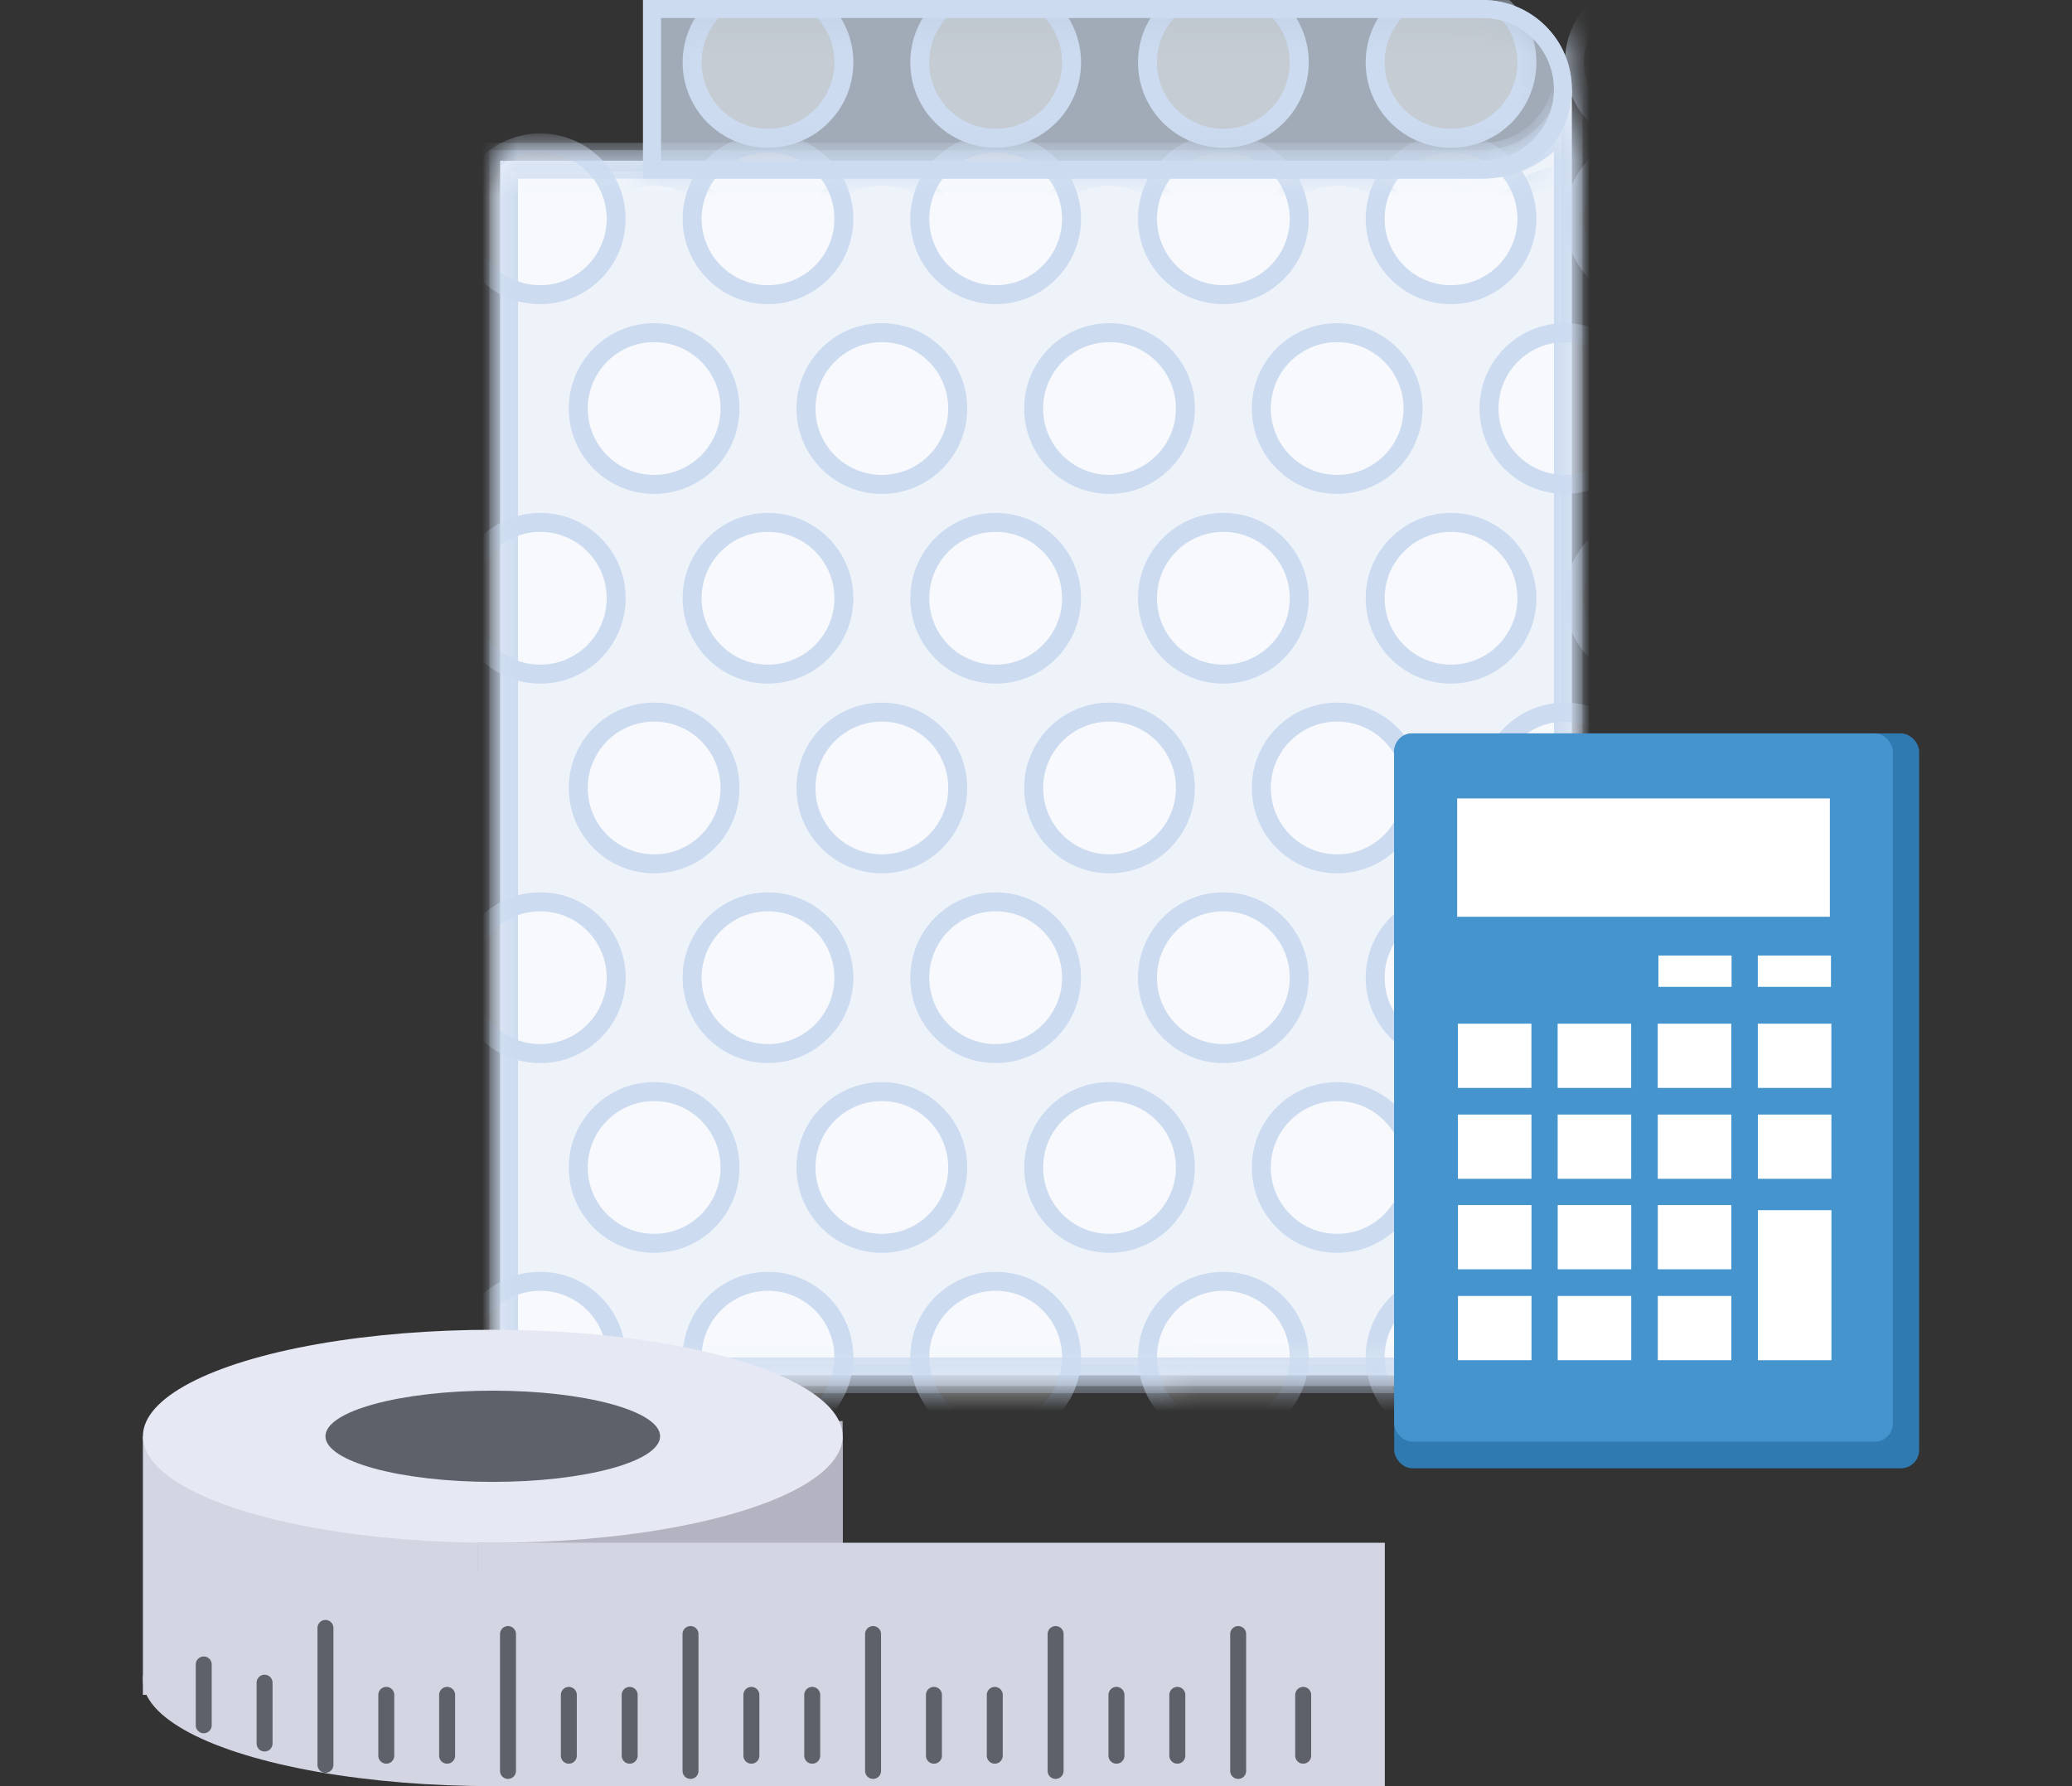 <svg width="58" height="50" fill="none" xmlns="http://www.w3.org/2000/svg"><rect width="100%" height="100%" fill="#333333" stroke="none"/><g clip-path="url(#a)"><path opacity=".7" d="M18.25.25H41.5c1.243 0 2.25 1.007 2.25 2.25s-1.007 2.25-2.25 2.25H18.25V.25Z" fill="#D0DEF1" stroke="#CCDBF0" stroke-width=".5"/><mask id="b" fill="#fff"><path fill-rule="evenodd" clip-rule="evenodd" d="M14 4.5v34h30v-36h-.05c-.232 1.141-1.24 2-2.45 2H14Z"/></mask><path fill-rule="evenodd" clip-rule="evenodd" d="M14 4.5v34h30v-36h-.05c-.232 1.141-1.24 2-2.45 2H14Z" fill="#EEF3FA"/><path d="M14 38.5h-.3v.3h.3v-.3Zm0-34v-.3h-.3v.3h.3Zm30 34v.3h.3v-.3H44Zm0-36h.3v-.3H44v.3Zm-.05 0v-.3h-.245l-.049.24.294.06Zm-29.65 36v-34h-.6v34h.6Zm29.7-.3H14v.6h30v-.6Zm-.3-35.7v36h.6v-36h-.6Zm.25.3H44v-.6h-.05v.6Zm-.294-.36C43.452 3.444 42.564 4.2 41.5 4.2v.6c1.355 0 2.485-.962 2.744-2.24l-.588-.119ZM41.5 4.2H14v.6h27.5v-.6Z" fill="#CCDBF0" mask="url(#b)"/><mask id="d" style="mask-type:alpha" maskUnits="userSpaceOnUse" x="14" y="2" width="30" height="37"><mask id="c" fill="#fff"><path fill-rule="evenodd" clip-rule="evenodd" d="M14 4.5v34h30v-36h-.05c-.232 1.141-1.24 2-2.45 2H14Z"/></mask><path fill-rule="evenodd" clip-rule="evenodd" d="M14 4.5v34h30v-36h-.05c-.232 1.141-1.24 2-2.45 2H14Z" fill="#EEF3FA"/><path d="M14 38.5h-.5v.5h.5v-.5Zm0-34V4h-.5v.5h.5Zm30 34v.5h.5v-.5H44Zm0-36h.5V2H44v.5Zm-.05 0V2h-.409l-.081.401.49.1Zm-29.45 36v-34h-1v34h1ZM44 38H14v1h30v-1Zm-.5-35.5v36h1v-36h-1Zm.45.5H44V2h-.05v1Zm-.49-.6C43.275 3.313 42.467 4 41.5 4v1c1.452 0 2.662-1.031 2.94-2.401l-.98-.199ZM41.5 4H14v1h27.5V4Z" fill="#E4EBF6" mask="url(#c)"/></mask><g mask="url(#d)" fill="#FBFCFE" fill-opacity=".7" stroke="#CCDBF0" stroke-width=".531"><circle cx="15.124" cy="37.992" r="2.124"/><circle cx="46.195" cy="37.992" r="2.124"/><circle cx="15.124" cy="27.369" r="2.124"/><circle cx="46.195" cy="27.369" r="2.124"/><circle cx="18.311" cy="32.681" r="2.124"/><circle cx="15.124" cy="16.747" r="2.124"/><circle cx="46.195" cy="16.747" r="2.124"/><circle cx="18.311" cy="22.058" r="2.124"/><circle cx="15.124" cy="6.125" r="2.124"/><circle cx="46.195" cy="6.125" r="2.124"/><circle cx="18.311" cy="11.436" r="2.124"/><circle cx="21.498" cy="27.369" r="2.124"/><circle cx="21.498" cy="37.992" r="2.124"/><circle cx="21.498" cy="16.747" r="2.124"/><circle cx="24.685" cy="32.681" r="2.124"/><circle cx="21.498" cy="6.125" r="2.124"/><circle cx="24.685" cy="22.058" r="2.124"/><circle cx="27.871" cy="27.369" r="2.124"/><circle cx="31.058" cy="32.681" r="2.124"/><circle cx="27.871" cy="37.992" r="2.124"/><circle cx="24.685" cy="11.436" r="2.124"/><circle cx="34.245" cy="27.369" r="2.124"/><circle cx="37.431" cy="32.681" r="2.124"/><circle cx="27.871" cy="16.747" r="2.124"/><circle cx="31.058" cy="22.058" r="2.124"/><circle cx="40.618" cy="27.369" r="2.124"/><circle cx="34.245" cy="16.747" r="2.124"/><circle cx="37.431" cy="22.058" r="2.124"/><circle cx="43.805" cy="32.681" r="2.124"/><circle cx="40.618" cy="16.747" r="2.124"/><circle cx="43.805" cy="22.058" r="2.124"/><circle cx="34.245" cy="37.992" r="2.124"/><circle cx="27.871" cy="6.125" r="2.124"/><circle cx="31.058" cy="11.436" r="2.124"/><circle cx="40.618" cy="37.992" r="2.124"/><circle cx="34.245" cy="6.125" r="2.124"/><circle cx="37.431" cy="11.436" r="2.124"/><circle cx="40.618" cy="6.125" r="2.124"/><circle cx="43.805" cy="11.436" r="2.124"/></g><mask id="e" fill="#fff"><path fill-rule="evenodd" clip-rule="evenodd" d="M14 4.5v34h30v-36h-.05c-.232 1.141-1.24 2-2.45 2H14Z"/></mask><path d="M14 38.5h-.5v.5h.5v-.5Zm0-34V4h-.5v.5h.5Zm30 34v.5h.5v-.5H44Zm0-36h.5V2H44v.5Zm-.05 0V2h-.409l-.081.401.49.1Zm-29.45 36v-34h-1v34h1ZM44 38H14v1h30v-1Zm-.5-35.5v36h1v-36h-1Zm.45.5H44V2h-.05v1Zm-.49-.6C43.275 3.313 42.467 4 41.5 4v1c1.452 0 2.662-1.031 2.94-2.401l-.98-.199ZM41.5 4H14v1h27.5V4Z" fill="#CCDBF0" mask="url(#e)"/><mask id="f" style="mask-type:alpha" maskUnits="userSpaceOnUse" x="18" y="0" width="26" height="5"><path d="M18.25.25H41.5c1.243 0 2.25 1.007 2.25 2.25s-1.007 2.25-2.25 2.25H18.25V.25Z" fill="#E3E9F5" stroke="#E4EBF6" stroke-width=".5"/></mask><g mask="url(#f)" fill="#FBFCFE" fill-opacity=".4" stroke="#CCDBF0" stroke-width=".531"><circle cx="46.195" cy="1.747" r="2.124"/><circle cx="18.311" cy="7.058" r="2.124"/><circle cx="21.498" cy="1.747" r="2.124"/><circle cx="24.685" cy="7.058" r="2.124"/><circle cx="27.871" cy="1.747" r="2.124"/><circle cx="31.058" cy="7.058" r="2.124"/><circle cx="34.245" cy="1.747" r="2.124"/><circle cx="37.431" cy="7.058" r="2.124"/><circle cx="40.618" cy="1.747" r="2.124"/><circle cx="43.805" cy="7.058" r="2.124"/></g><path d="M18.25.25H41.5c1.243 0 2.25 1.007 2.25 2.25s-1.007 2.25-2.25 2.25H18.25V.25Z" stroke="#CCDBF0" stroke-width=".5"/><rect x="39.027" y="20.53" width="14.694" height="20.572" rx=".509" fill="#2F7AB1"/><rect x="39.027" y="20.53" width="13.959" height="19.826" rx=".509" fill="#4694CE"/><path fill-rule="evenodd" clip-rule="evenodd" d="M51.222 22.351H40.789v3.312h10.433v-3.312Zm-2.751 4.397h-2.048v.877h2.048v-.877Zm.734 0h2.048v.877h-2.048v-.877Zm-6.337 1.908h-2.058v1.798h2.058v-1.798Zm.734 0h2.058v1.798h-2.058v-1.798Zm4.86 0h-2.058v1.798h2.058v-1.798Zm.744 0h2.058v1.798h-2.058v-1.798Zm-6.337 2.544h-2.058v1.798h2.058v-1.798Zm.734 0h2.058v1.798h-2.058v-1.798Zm4.86 0h-2.058v1.798h2.058v-1.798Zm.744 0h2.058v1.798h-2.058v-1.798Zm-6.337 2.534h-2.058v1.798h2.058v-1.798Zm.734 0h2.058v1.798h-2.058v-1.798Zm4.86 0h-2.058v1.798h2.058v-1.798Zm-7.652 2.544h2.058v1.798h-2.058v-1.798Zm4.85 0h-2.058v1.798h2.058v-1.798Zm.744 0h2.058v1.798h-2.058v-1.798Zm4.86-2.401h-2.058v4.2h2.058v-4.2Z" fill="#fff"/><path d="M4 47.445v-7.239h19.588v7.239H4Z" fill="#D4D5E2"/><path d="M13.368 47.445v-7.665h10.22v7.665H13.368Z" fill="#B4B3C1"/><ellipse cx="13.794" cy="47.019" rx="9.794" ry="2.981" fill="#D4D5E2"/><path d="M13.368 50v-6.813h25.396V50H13.368Z" fill="#D4D5E2"/><ellipse cx="13.794" cy="40.206" rx="9.794" ry="2.981" fill="#E6E8F4"/><ellipse cx="13.794" cy="40.206" rx="4.684" ry="1.277" fill="#5F616A"/><path d="M5.703 46.593v1.703M7.406 47.104v1.703M10.813 47.445v1.703M15.923 47.445v1.703M26.143 47.445v1.703M31.252 47.445v1.703M21.033 47.445v1.703M27.846 47.445v1.703M12.516 47.445v1.703M32.956 47.445v1.703M36.479 47.445v1.703M17.626 47.445v1.703M22.736 47.445v1.703M29.549 45.742v3.832M34.659 45.742v3.832M9.11 45.571v3.832M14.22 45.742v3.832M19.329 45.742v3.832M24.439 45.742v3.832" stroke="#5F616A" stroke-width=".447" stroke-linecap="round"/></g><defs><clipPath id="a"><path fill="#fff" d="M0 0h58v50H0z"/></clipPath></defs></svg>